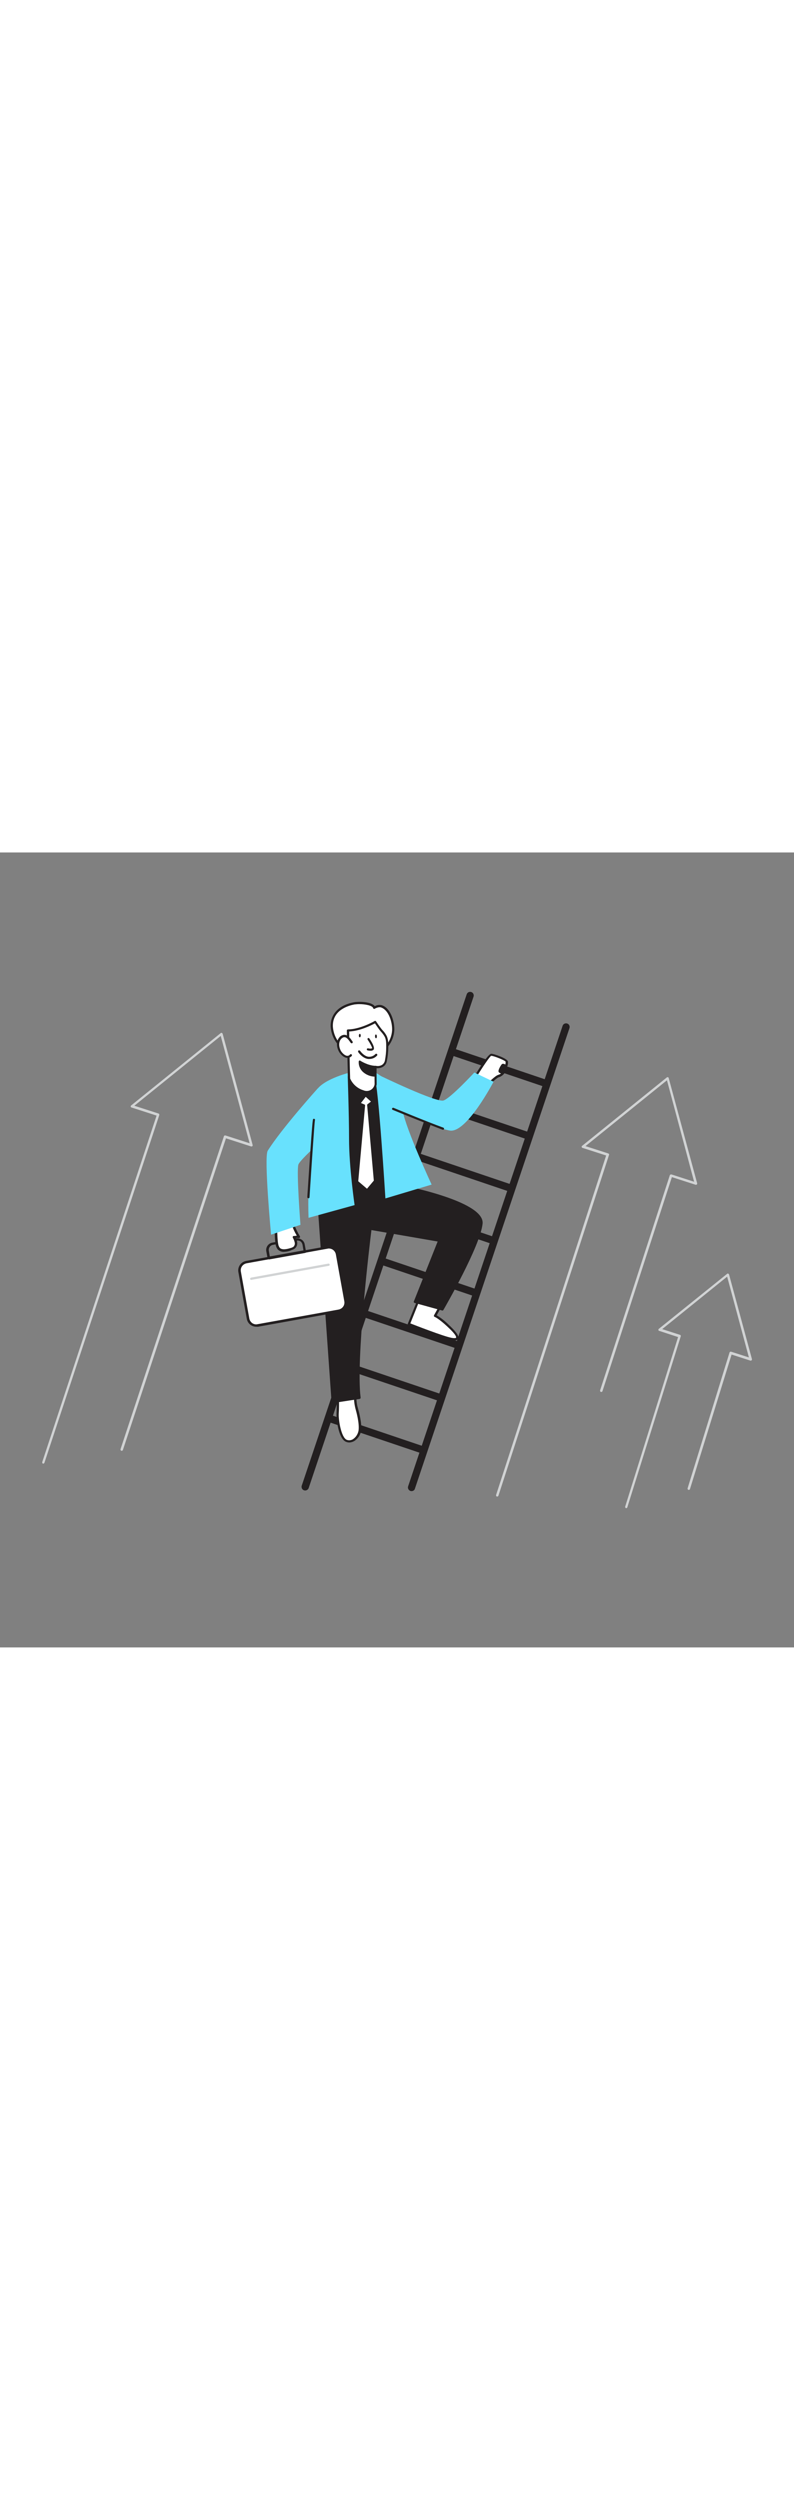 <svg xmlns="http://www.w3.org/2000/svg" xmlns:xlink="http://www.w3.org/1999/xlink" id="Layer_1" x="0px" y="0px" viewBox="0 0 500 500" style="width: 159px;" xml:space="preserve" data-imageid="career-2-41" class="illustrations_image"><rect x="0" y="0" width="500" height="500" fill="#808080" stroke="none"/>  <style type="text/css">	.st0_career-2-41{fill:#231F20;}	.st1_career-2-41{fill:#D1D3D4;}	.st2_career-2-41{fill:#FFFFFF;}	.st3_career-2-41{fill:#68E1FD;}</style>  <g id="Ladder_career-2-41">	<path class="st0_career-2-41" d="M192.2,401.3c-1.3,0-2.3-1-2.3-2.3c0-0.2,0-0.5,0.1-0.7L293.9,89.2c0.4-1.2,1.7-1.8,2.9-1.4&#10;&#9;&#9;c1.2,0.4,1.8,1.7,1.4,2.9L194.4,399.7C194.1,400.6,193.2,401.3,192.2,401.3z"></path>	<path class="st0_career-2-41" d="M259.2,401.7c-0.2,0-0.5,0-0.7-0.1c-1.2-0.4-1.9-1.7-1.5-2.9L354.3,109c0.4-1.2,1.7-1.8,2.9-1.4&#10;&#9;&#9;c1.2,0.4,1.8,1.7,1.4,2.9l-97.3,289.6C261.1,401,260.2,401.7,259.2,401.7z"></path>	<path class="st0_career-2-41" d="M343.3,147.4c-0.2,0-0.5,0-0.7-0.1l-58.9-19.9c-1.2-0.4-1.8-1.7-1.4-2.9c0.4-1.2,1.7-1.8,2.9-1.4l58.9,19.9&#10;&#9;&#9;c1.2,0.4,1.8,1.7,1.4,2.9C345.2,146.8,344.3,147.5,343.3,147.4L343.3,147.4z"></path>	<path class="st0_career-2-41" d="M332.2,180.4c-0.3,0-0.5,0-0.7-0.1l-58.9-19.9c-1.2-0.5-1.7-1.8-1.3-3c0.4-1.1,1.6-1.7,2.7-1.4l58.9,19.9&#10;&#9;&#9;c1.2,0.4,1.9,1.7,1.4,2.9C334.1,179.7,333.3,180.4,332.2,180.4L332.2,180.4z"></path>	<path class="st0_career-2-41" d="M321.1,213.3c-0.2,0-0.5,0-0.7-0.1l-58.9-19.9c-1.2-0.3-2-1.5-1.7-2.8c0.3-1.2,1.5-2,2.8-1.7&#10;&#9;&#9;c0.1,0,0.3,0.1,0.4,0.1l58.9,19.9c1.2,0.4,1.8,1.7,1.4,2.9C323,212.7,322.1,213.3,321.1,213.3L321.1,213.3z"></path>	<path class="st0_career-2-41" d="M310.1,246.2c-0.3,0-0.5,0-0.7-0.1l-58.9-19.9c-1.2-0.5-1.7-1.8-1.3-3c0.4-1.1,1.6-1.7,2.7-1.4l58.9,19.9&#10;&#9;&#9;c1.2,0.4,1.8,1.7,1.4,2.9C311.9,245.6,311,246.2,310.1,246.2z"></path>	<path class="st0_career-2-41" d="M299,279.1c-0.2,0-0.5,0-0.7-0.1l-58.9-19.9c-1.2-0.5-1.7-1.8-1.3-3c0.4-1.1,1.6-1.7,2.7-1.4l58.9,19.9&#10;&#9;&#9;c1.2,0.4,1.8,1.7,1.4,2.9C300.8,278.5,300,279.1,299,279.1L299,279.1z"></path>	<path class="st0_career-2-41" d="M287.9,312c-0.3,0-0.5,0-0.7-0.1L228.2,292c-1.2-0.3-1.9-1.6-1.6-2.8s1.6-1.9,2.8-1.6c0.1,0,0.2,0.1,0.3,0.1&#10;&#9;&#9;l58.9,19.9c1.2,0.4,1.9,1.7,1.4,2.9C289.7,311.4,288.9,312,287.9,312z"></path>	<path class="st0_career-2-41" d="M276.8,345c-0.2,0-0.5,0-0.7-0.1L217.1,325c-1.2-0.3-1.9-1.6-1.6-2.8s1.6-1.9,2.8-1.6c0.1,0,0.2,0.1,0.3,0.1&#10;&#9;&#9;l58.9,19.9c1.2,0.4,1.8,1.7,1.4,2.9C278.6,344.3,277.7,345,276.8,345L276.8,345z"></path>	<path class="st0_career-2-41" d="M265.7,377.9c-0.3,0-0.5,0-0.7-0.1L206,357.9c-1.2-0.5-1.7-1.8-1.3-3c0.4-1.1,1.6-1.7,2.7-1.4l58.9,19.9&#10;&#9;&#9;c1.2,0.4,1.8,1.7,1.4,2.9C267.5,377.2,266.6,377.9,265.7,377.9L265.7,377.9z"></path></g>  <g id="Upward_Arrow_career-2-41">	<path class="st1_career-2-41" d="M27.3,384.4c-0.1,0-0.2,0-0.2,0c-0.4-0.1-0.6-0.5-0.5-0.9c0,0,0,0,0-0.1l72-217.9l-15.8-5.1&#10;&#9;&#9;c-0.3-0.1-0.5-0.3-0.5-0.6c0-0.3,0.1-0.6,0.3-0.7l56.4-45.5c0.2-0.2,0.5-0.2,0.7-0.1c0.2,0.1,0.4,0.3,0.5,0.5l18.9,70&#10;&#9;&#9;c0.1,0.4-0.1,0.8-0.5,0.9c-0.2,0-0.3,0-0.5,0l-15.8-5.1L77.4,375.8c-0.1,0.4-0.6,0.6-1,0.5c0,0,0,0,0,0c-0.4-0.1-0.6-0.6-0.5-1&#10;&#9;&#9;c0,0,0,0,0,0L141,178.5c0.1-0.4,0.5-0.6,0.9-0.5c0,0,0,0,0.1,0l15.2,4.9L139,115.4l-54.4,43.9l15.2,4.9c0.4,0.1,0.6,0.6,0.5,1&#10;&#9;&#9;c0,0,0,0,0,0L28,383.8C27.9,384.1,27.6,384.4,27.3,384.4z"></path>	<path class="st1_career-2-41" d="M313.1,405.1c-0.1,0-0.2,0-0.2,0c-0.4-0.1-0.6-0.5-0.5-0.9c0,0,0,0,0-0.1l69.3-213.5l-14.9-4.8&#10;&#9;&#9;c-0.3-0.1-0.5-0.3-0.5-0.6c-0.1-0.3,0.1-0.6,0.3-0.7l53.3-43c0.3-0.3,0.8-0.2,1.1,0.1c0.1,0.1,0.1,0.2,0.1,0.3l17.9,66.1&#10;&#9;&#9;c0.1,0.3,0,0.6-0.2,0.8c-0.2,0.2-0.5,0.3-0.8,0.2l-14.9-4.8l-43.7,134.6c-0.1,0.4-0.6,0.6-1,0.5c-0.4-0.1-0.6-0.6-0.5-1l43.9-135.3&#10;&#9;&#9;c0.1-0.2,0.2-0.4,0.4-0.4c0.2-0.1,0.4-0.1,0.6-0.1l14.3,4.6L420,143.3l-51.3,41.4l14.3,4.6c0.2,0.1,0.4,0.2,0.5,0.4&#10;&#9;&#9;c0.1,0.2,0.1,0.4,0,0.6l-69.6,214.2C313.8,404.9,313.5,405.1,313.1,405.1z"></path>	<path class="st1_career-2-41" d="M394.4,412.4c-0.1,0-0.2,0-0.2,0c-0.4-0.1-0.6-0.6-0.5-1c0,0,0,0,0,0L427,304.8l-11.9-3.9&#10;&#9;&#9;c-0.3-0.1-0.5-0.3-0.5-0.6c0-0.3,0.1-0.6,0.3-0.7l43-34.6c0.2-0.2,0.5-0.2,0.7-0.1c0.2,0.1,0.4,0.3,0.5,0.5l14.4,53.2&#10;&#9;&#9;c0.1,0.3,0,0.6-0.2,0.8c-0.2,0.2-0.5,0.3-0.8,0.2l-11.8-3.8l-26.2,84.6c-0.1,0.4-0.6,0.6-1,0.5c0,0,0,0,0,0c-0.4-0.1-0.6-0.6-0.5-1&#10;&#9;&#9;c0,0,0,0,0,0l26.4-85.4c0.1-0.4,0.6-0.6,1-0.5c0,0,0,0,0,0l11.2,3.6l-13.7-50.8l-40.9,33l11.2,3.6c0.4,0.1,0.6,0.5,0.5,0.9&#10;&#9;&#9;c0,0,0,0,0,0l-33.6,107.4C395,412.2,394.7,412.4,394.4,412.4z"></path></g>  <g id="Character_career-2-41">	<path class="st2_career-2-41" d="M223.1,94.9c-7.6,1.3-14.4,5.9-14.2,14.4c0.1,5.2,2.9,10,6.8,13.4c5.7,5,14.1,6.9,21.1,4.2&#10;&#9;&#9;c6.1-2.5,10.3-8.2,10.8-14.8c0.3-5.1-2-13.5-7.4-15.3c-2-0.7-4.6,0.9-4.6,0.9C234.7,94.7,226.2,94.4,223.1,94.9z"></path>	<path class="st0_career-2-41" d="M230,128.8c-5.5,0-10.7-2-14.8-5.6c-4.2-3.5-6.7-8.5-7-13.9c-0.1-7.8,5.4-13.4,14.8-15.1l0,0&#10;&#9;&#9;c2.6-0.5,10.8-0.5,13,2.5c1.4-0.8,3-1,4.5-0.6c5.8,2,8.1,10.8,7.8,16c-0.5,6.9-4.9,12.8-11.3,15.4&#10;&#9;&#9;C234.8,128.4,232.4,128.8,230,128.8z M226.2,95.4c-1,0-2,0.1-3,0.2l0,0c-3.2,0.6-13.8,3.2-13.6,13.7c0.3,5,2.6,9.7,6.5,12.9&#10;&#9;&#9;c5.7,5,13.9,6.6,20.4,4.1c5.9-2.4,9.9-7.9,10.4-14.2c0.3-5-2-12.9-6.9-14.6c-1.4-0.5-3.4,0.4-4,0.8c-0.3,0.2-0.8,0.1-1-0.3&#10;&#9;&#9;c0,0,0-0.1,0-0.1C234.4,96.2,229.9,95.4,226.2,95.4L226.2,95.4z M223.1,94.9L223.1,94.9z"></path>	<path class="st2_career-2-41" d="M264.5,279.1l-7.1,17.6c0,0,20.7,8.1,26.3,9.3s5.8-1.4-1.8-8.3c-5.9-5.4-8.1-6.2-8.1-6.2l3.8-6.8L264.5,279.1z&#10;&#9;&#9;"></path>	<path class="st0_career-2-41" d="M286,306.9c-0.8,0-1.6-0.1-2.4-0.3c-5.6-1.2-25.6-9-26.4-9.3c-0.2-0.1-0.3-0.2-0.4-0.4c-0.1-0.2-0.1-0.4,0-0.5&#10;&#9;&#9;l7.1-17.5c0.1-0.2,0.2-0.3,0.4-0.4c0.2-0.1,0.4-0.1,0.5,0L278,284c0.2,0.1,0.3,0.2,0.4,0.4c0.1,0.2,0.1,0.4,0,0.6l-3.4,6.1&#10;&#9;&#9;c2.8,1.7,5.3,3.7,7.6,6c6.2,5.8,6.4,7.7,5.9,8.8C287.9,306.7,286.9,307.1,286,306.9z M258.4,296.2c3.6,1.4,20.6,8,25.6,9&#10;&#9;&#9;c2.3,0.5,3.1,0.2,3.2,0s0.6-1.4-5.6-7.1c-5.6-5.2-7.9-6-7.9-6c-0.2-0.1-0.4-0.2-0.4-0.4c-0.1-0.2-0.1-0.4,0-0.6l3.4-6.1l-11.8-5&#10;&#9;&#9;L258.4,296.2z"></path>	<path class="st2_career-2-41" d="M223.6,339.1c0,0-0.5,6.1,0.8,10.5s2.5,10.3,2,14.1s-4.5,8.3-8.5,6.4s-5.5-13.3-5.4-16.4s0.5-11.1-0.3-15.3&#10;&#9;&#9;L223.6,339.1z"></path>	<path class="st0_career-2-41" d="M219.9,371.1c-0.8,0-1.5-0.2-2.2-0.5c-4.7-2.2-5.9-14.6-5.8-17v-0.4c0.1-3.2,0.5-10.9-0.3-14.8&#10;&#9;&#9;c0-0.2,0-0.4,0.2-0.6c0.1-0.2,0.3-0.2,0.6-0.2l11.4,0.7c0.2,0,0.4,0.1,0.5,0.2c0.1,0.1,0.2,0.3,0.2,0.5c0,0.1-0.5,6,0.8,10.2&#10;&#9;&#9;c0.6,2.2,2.7,9.6,2.1,14.4c-0.4,2.8-2.1,5.3-4.5,6.7C221.7,370.9,220.8,371.1,219.9,371.1z M213.1,339.1c0.6,4.2,0.4,11.2,0.2,14.2&#10;&#9;&#9;v0.4c-0.1,3.2,1.5,14.1,5,15.7c1.2,0.5,2.5,0.4,3.7-0.2c2-1.2,3.4-3.3,3.8-5.7c0.6-4.5-1.4-11.7-2-13.8c-0.8-3.3-1.1-6.6-0.9-10&#10;&#9;&#9;L213.1,339.1z"></path>	<path class="st0_career-2-41" d="M199.2,200c2.1-1.3,48.9,8.9,48.9,8.9s56.7,10.3,55.2,24.5s-24.6,54-24.6,54l-17.5-4.8l15.4-38.5l-43.2-7.5&#10;&#9;&#9;c0,0-10.2,81.1-6.9,106.3l-17,2.6L199.2,200z"></path>	<path class="st0_career-2-41" d="M209.4,346.3c-0.2,0-0.3-0.1-0.4-0.1c-0.1-0.1-0.2-0.3-0.2-0.5L198.5,200c0-0.2,0.1-0.5,0.3-0.6&#10;&#9;&#9;c2.1-1.4,38.3,6.4,49.4,8.9c2.3,0.4,57.3,10.5,55.7,25.2c-1.5,14.2-23.8,52.7-24.7,54.3c-0.2,0.3-0.5,0.4-0.8,0.3l-17.4-4.8&#10;&#9;&#9;c-0.2-0.1-0.3-0.2-0.4-0.4c-0.1-0.2-0.1-0.4,0-0.5l15-37.7l-41.7-7.2c-1,8-9.9,81.8-6.8,105.4c0,0.4-0.2,0.7-0.6,0.8l-17,2.6&#10;&#9;&#9;L209.4,346.3z M199.9,200.5L210,344.8l15.6-2.4c-3-25.7,6.9-105,7-105.8c0-0.2,0.1-0.3,0.3-0.4c0.1-0.1,0.3-0.2,0.5-0.1l43.2,7.5&#10;&#9;&#9;c0.2,0,0.4,0.2,0.5,0.3c0.1,0.2,0.1,0.4,0,0.6L262,282.2l16.2,4.4c2.5-4.4,22.9-40.2,24.3-53.3c1.2-11.1-39-20.9-54.7-23.7&#10;&#9;&#9;C231.1,205.9,204,200.4,199.9,200.5L199.9,200.5z"></path>	<path class="st0_career-2-41" d="M231,140.6c0,0,14.6,8.2,17.4,22.4s-0.4,45.9-0.4,45.9l-36.1-1.5c0,0,3.5-40,0-51.3s-2.9-8.4,0.5-9.5&#10;&#9;&#9;S224.6,133.6,231,140.6z"></path>	<path class="st0_career-2-41" d="M248,209.6L248,209.6l-36.1-1.5c-0.2,0-0.4-0.1-0.5-0.2c-0.1-0.1-0.2-0.3-0.2-0.5c0-0.4,3.5-40,0-51l-0.6-2&#10;&#9;&#9;c-1.7-5.5-2.1-6.6-1.6-7.4c0.4-0.5,1-0.7,1.6-0.7c0.5,0,1.1-0.2,1.6-0.3c1.3-0.7,2.5-1.6,3.6-2.6c4.2-3.5,10.5-8.7,15.5-3.3&#10;&#9;&#9;c1.4,0.8,14.9,8.9,17.7,22.8c2.8,14.1-0.2,44.8-0.3,46.1C248.7,209.3,248.4,209.6,248,209.6z M212.6,206.8l34.8,1.4&#10;&#9;&#9;c0.4-4.5,2.9-32.3,0.3-45.1c-2.7-13.7-17-21.8-17.1-21.9c-0.1,0-0.1-0.1-0.2-0.1c-3.9-4.3-8.5-1-13.7,3.3c-1.2,1.2-2.6,2.1-4.1,2.8&#10;&#9;&#9;c-0.6,0.2-1.2,0.3-1.9,0.4c-0.2,0-0.4,0-0.6,0.1c-0.1,0.4,0.6,2.6,1.8,6.2l0.6,1.9C215.9,166.5,213.1,201.2,212.6,206.8&#10;&#9;&#9;L212.6,206.8z"></path>	<path class="st3_career-2-41 targetColor" d="M230.5,135.9c0,0,2.9,0,5.4,5.6c2.4,4.6,6.8,76.1,6.8,76.1l29.1-8.7c0,0-15.9-34.2-18.3-46.6&#10;&#9;&#9;C251.3,149.9,242.5,139.8,230.5,135.9z" style="fill: rgb(104, 225, 253);"></path>	<path class="st2_career-2-41" d="M236.5,134.9l0.1,11c0,0-1.1,6.2-7.8,4.3c-4-1.2-7.3-4.1-8.9-7.9c0,0-0.6-23.3-0.7-30.3&#10;&#9;&#9;c8.2-0.1,17.1-5.4,17.1-5.4s2.8,4.2,4,5.6c1,1,1.8,2.1,2.5,3.3c1.1,2.1,1.1,4.8,1,7.1c0,2.8-0.2,5.6-0.8,8.4&#10;&#9;&#9;C241.9,136.2,236.5,134.9,236.5,134.9z"></path>	<path class="st0_career-2-41" d="M231.1,151.3c-0.9,0-1.7-0.1-2.6-0.4c-4.2-1.2-7.7-4.3-9.4-8.4c0-0.1,0-0.1,0-0.2c0,0-0.6-23.3-0.7-30.3&#10;&#9;&#9;c0-0.2,0.1-0.4,0.2-0.5c0.1-0.1,0.3-0.2,0.5-0.2c7.9-0.1,16.7-5.2,16.8-5.3c0.3-0.2,0.7-0.1,0.9,0.2c0,0,2.8,4.2,4,5.5&#10;&#9;&#9;c1,1,1.9,2.2,2.6,3.5c1.2,2.3,1.2,5.2,1.1,7.5c0,2.8-0.3,5.7-0.9,8.4c-0.2,1.5-1.1,2.9-2.4,3.7c-1.2,0.7-2.7,1-4.1,0.9l0.1,10.2&#10;&#9;&#9;c-0.3,1.8-1.4,3.4-2.9,4.5C233.4,151.1,232.3,151.4,231.1,151.3z M220.5,142.2c1.6,3.6,4.7,6.3,8.4,7.4c2.5,1.1,5.5,0,6.6-2.5&#10;&#9;&#9;c0.2-0.4,0.3-0.8,0.4-1.3l-0.1-10.9c0-0.2,0.1-0.4,0.3-0.6c0.2-0.1,0.4-0.2,0.6-0.1c1.3,0.3,2.7,0.1,3.9-0.6c1-0.7,1.6-1.7,1.8-2.8&#10;&#9;&#9;c0.5-2.7,0.8-5.4,0.8-8.2c0-2.2,0.1-4.8-1-6.8c-0.7-1.2-1.5-2.2-2.4-3.2c-1-1.1-2.9-3.9-3.7-5.1c-2.1,1.1-9.3,4.8-16.2,5.1&#10;&#9;&#9;C219.9,120.1,220.4,140.4,220.5,142.2z"></path>	<path class="st0_career-2-41" d="M236.4,140.4c0,0-4.5,0.2-7.4-2.8c-1.7-1.5-2.6-3.7-2.5-6c0,0,4.9,3.3,9.9,3.4L236.4,140.4z"></path>	<path class="st0_career-2-41" d="M236.2,141c-2.8,0-5.6-1.1-7.7-3c-1.8-1.7-2.8-4.1-2.6-6.6c0-0.2,0.2-0.4,0.4-0.5c0.2-0.1,0.5-0.1,0.6,0.1&#10;&#9;&#9;c0,0,4.8,3.1,9.5,3.2c0.4,0,0.7,0.3,0.7,0.7l-0.1,5.4c0,0.4-0.3,0.6-0.6,0.7H236.2z M236.4,140.3L236.4,140.3z M227.3,132.8&#10;&#9;&#9;c0.3,1.6,1,3.2,2.2,4.3c1.7,1.6,3.9,2.5,6.2,2.6v-4.1C232.8,135.2,229.9,134.3,227.3,132.8L227.3,132.8z"></path>	<path class="st2_career-2-41" d="M232.1,117.3c0,0,3.6,5.3,2.7,6.2s-3.2,0.3-3.2,0.3"></path>	<path class="st0_career-2-41" d="M233.2,124.7c-0.6,0-1.2-0.1-1.7-0.2c-0.4-0.1-0.6-0.5-0.5-0.8c0.1-0.4,0.5-0.6,0.8-0.5l0,0&#10;&#9;&#9;c0.8,0.2,2.1,0.3,2.5-0.1c0.1-0.5-1.2-3-2.8-5.4c-0.2-0.3-0.1-0.7,0.2-0.9c0.3-0.2,0.7-0.1,0.9,0.2c2.6,3.8,3.4,6.2,2.6,7.1&#10;&#9;&#9;C234.8,124.5,234,124.8,233.2,124.7z"></path>			<ellipse transform="matrix(0.999 -3.925982e-02 3.925982e-02 0.999 -4.358 9.387)" class="st0_career-2-41" cx="236.8" cy="115.7" rx="0.6" ry="1.2"></ellipse>			<ellipse transform="matrix(2.966619e-02 -1 1 2.966619e-02 104.549 338.36)" class="st0_career-2-41" cx="226.6" cy="115.3" rx="1.1" ry="0.6"></ellipse>	<path class="st2_career-2-41" d="M221.3,119.2c-1.2-1.7-3-4.7-5.4-3.7c-0.6,0.3-1.2,0.7-1.6,1.2c-2,2.3-1.7,5.4-0.4,8c1.1,2.2,4.6,5.5,7,2.8"></path>	<path class="st0_career-2-41" d="M218.8,129.2h-0.4c-2.3-0.3-4.4-2.7-5.1-4.2c-1.6-3.2-1.5-6.5,0.4-8.7c0.5-0.7,1.2-1.1,2-1.4&#10;&#9;&#9;c2.8-1,4.8,1.8,6,3.6l0.3,0.4c0.2,0.3,0.2,0.7-0.1,1c0,0,0,0,0,0c-0.3,0.2-0.7,0.2-1-0.1c0,0,0,0,0,0l-0.3-0.4&#10;&#9;&#9;c-1.4-2-2.7-3.7-4.4-3.1c-0.5,0.2-1,0.6-1.4,1c-1.5,1.8-1.6,4.5-0.3,7.2c0.8,1.5,2.5,3.2,4,3.4c0.7,0.1,1.4-0.2,1.9-0.8&#10;&#9;&#9;c0.2-0.3,0.7-0.3,1-0.1c0,0,0,0,0,0c0.3,0.2,0.3,0.7,0.1,1c0,0,0,0,0,0C220.8,128.8,219.8,129.2,218.8,129.2z"></path>	<path class="st3_career-2-41 targetColor" d="M218.9,138.8c0,0,0.9,25.8,0.9,41.3c0,17.8,3.5,41.7,3.5,41.7l-29,8c-0.4-11.8,0-23.6,1.1-35.4&#10;&#9;&#9;c1.2-13.1,3.2-31.5,2.7-40.8S218.9,138.8,218.9,138.8z" style="fill: rgb(104, 225, 253);"></path>	<path class="st0_career-2-41" d="M232.6,129.9c-0.2,0-0.4,0-0.7,0c-3.6-0.4-6.2-4.1-6.3-4.3c-0.2-0.3-0.2-0.7,0.1-1c0.3-0.2,0.7-0.2,1,0.1&#10;&#9;&#9;c0,0,0,0.1,0.1,0.1c0,0,2.3,3.4,5.3,3.7c1.6,0.1,3.2-0.5,4.3-1.7c0.3-0.3,0.7-0.3,1,0c0,0,0,0,0,0c0.3,0.3,0.3,0.7,0,1c0,0,0,0,0,0&#10;&#9;&#9;C236.1,129.2,234.4,129.9,232.6,129.9z"></path>	<polygon class="st2_career-2-41" points="230.2,152.6 226.3,157.8 229.3,159.1 224.9,207 231.2,212.5 236.2,206.6 231.9,158.8 234.7,156.6 &#9;"></polygon>	<path class="st0_career-2-41" d="M231.2,213.2c-0.2,0-0.3-0.1-0.4-0.2l-6.3-5.4c-0.2-0.1-0.3-0.4-0.2-0.6l4.3-47.5l-2.5-1.1&#10;&#9;&#9;c-0.2-0.1-0.3-0.3-0.4-0.5c-0.1-0.2,0-0.4,0.1-0.6l4-5.2c0.1-0.2,0.3-0.2,0.5-0.3c0.2,0,0.4,0.1,0.5,0.2l4.4,4&#10;&#9;&#9;c0.1,0.1,0.2,0.3,0.2,0.5c0,0.2-0.1,0.4-0.3,0.5l-2.5,1.9l4.2,47.4c0,0.2,0,0.4-0.2,0.5l-5,5.9C231.6,213,231.5,213.1,231.2,213.2&#10;&#9;&#9;L231.2,213.2z M225.6,206.8l5.5,4.7l4.3-5.1l-4.2-47.5c0-0.2,0.1-0.5,0.3-0.6l2.1-1.6l-3.3-3l-3,3.9l2.2,0.9&#10;&#9;&#9;c0.3,0.1,0.4,0.4,0.4,0.7L225.6,206.8z"></path>	<path class="st2_career-2-41" d="M155.1,257.6l51-9.2c2.9-0.5,5.6,1.4,6.1,4.3l5.3,29.4c0.5,2.9-1.4,5.6-4.3,6.1l-51,9.2&#10;&#9;&#9;c-2.9,0.5-5.6-1.4-6.1-4.3l-5.3-29.4C150.3,260.9,152.2,258.1,155.1,257.6z"></path>	<path class="st0_career-2-41" d="M161.4,298.3c-3,0-5.5-2.1-6-5l-5.3-29.4c-0.3-1.6,0.1-3.2,1-4.5c0.9-1.3,2.3-2.2,3.9-2.5l51-9.2&#10;&#9;&#9;c3.3-0.6,6.4,1.6,7,4.9l5.4,29.5c0.6,3.3-1.6,6.4-4.9,7l0,0l-51,9.2C162.1,298.3,161.7,298.3,161.4,298.3z M207.1,249.1&#10;&#9;&#9;c-0.3,0-0.5,0-0.8,0.1l-51,9.2c-2.5,0.5-4.1,2.8-3.6,5.3l5.3,29.4c0.2,1.2,0.9,2.2,1.8,2.9c1,0.7,2.2,1,3.4,0.7l51-9.2&#10;&#9;&#9;c2.5-0.5,4.1-2.8,3.6-5.3l-5.3-29.4C211.1,250.7,209.3,249.1,207.1,249.1L207.1,249.1z M213.4,288.2L213.4,288.2z"></path>	<path class="st1_career-2-41" d="M158.3,268.9c-0.4,0-0.7-0.3-0.8-0.6c-0.1-0.4,0.2-0.8,0.6-0.9c0,0,0,0,0,0l48.6-8.8c0.4-0.1,0.8,0.1,0.9,0.5&#10;&#9;&#9;c0.1,0.4-0.1,0.8-0.5,0.9c0,0-0.1,0-0.1,0l-48.6,8.8L158.3,268.9z"></path>	<path class="st0_career-2-41" d="M169.3,255.8c-0.4,0-0.7-0.3-0.8-0.6l-0.8-4.3c-0.5-2.6,1.3-5.1,3.8-5.5l14.8-2.7c1.2-0.2,2.5,0.1,3.6,0.8&#10;&#9;&#9;c1.1,0.7,1.8,1.8,2,3.1l0.8,4.4c0,0.2,0,0.4-0.1,0.6c-0.1,0.2-0.3,0.3-0.5,0.3l-22.7,4.1L169.3,255.8z M187.3,244.1&#10;&#9;&#9;c-0.2,0-0.4,0-0.6,0l-14.8,2.7c-1.8,0.3-2.9,2-2.6,3.7c0,0,0,0,0,0l0.6,3.6l21.2-3.8l-0.6-3.6c-0.2-0.8-0.6-1.6-1.3-2.1&#10;&#9;&#9;C188.6,244.2,187.9,244.1,187.3,244.1L187.3,244.1z"></path>	<path class="st2_career-2-41" d="M183,227.2c0,0,0.7,4.2,1.5,7.2c1,2.7,2.2,5.2,3.7,7.6c-1.1-0.3-2.2,0.2-3.2,0c0.6,1,1.1,2.2,1.3,3.4&#10;&#9;&#9;c0.2,1.2-0.1,2.5-1,3.3c-0.5,0.4-1.1,0.7-1.7,0.8c-2.2,0.7-6,1.7-7.9-0.2c-0.7-0.8-1.1-1.8-1.2-2.8c-0.9-4.2-0.6-16.9-0.6-19"></path>	<path class="st0_career-2-41" d="M178.9,251.2c-1.4,0.1-2.7-0.4-3.8-1.3c-0.8-0.9-1.3-2-1.5-3.2c-1-4.7-0.6-19.1-0.6-19.2&#10;&#9;&#9;c0.1-0.4,0.5-0.7,0.9-0.7c0.4,0.1,0.6,0.3,0.7,0.7c-0.1,3.7-0.2,15.1,0.6,18.8c0.1,0.9,0.5,1.7,1,2.4c1.5,1.5,4.6,0.8,7.1,0&#10;&#9;&#9;c0.5-0.1,1-0.4,1.5-0.7c0.7-0.7,1-1.7,0.8-2.6c-0.2-1.1-0.7-2.2-1.2-3.1c-0.2-0.4-0.1-0.8,0.3-1c0.2-0.1,0.3-0.1,0.5-0.1&#10;&#9;&#9;c0.4,0,0.8,0,1.3-0.1l0.4-0.1c-1.3-2.1-2.3-4.3-3.1-6.6c-0.8-3-1.5-7.1-1.6-7.3c-0.1-0.4,0.2-0.8,0.6-0.9c0.4-0.1,0.8,0.2,0.9,0.6&#10;&#9;&#9;c0,0,0,0,0,0c0,0,0.7,4.2,1.5,7.1c1,2.6,2.2,5.1,3.6,7.4c0.2,0.3,0.2,0.6,0,0.9c-0.2,0.3-0.5,0.4-0.8,0.3c-0.5-0.1-1-0.1-1.4,0&#10;&#9;&#9;h-0.3c0.4,0.8,0.7,1.6,0.8,2.5c0.3,1.5-0.2,3-1.3,4c-0.6,0.5-1.3,0.8-2,1C182.2,250.8,180.6,251.1,178.9,251.2z"></path>	<path class="st3_career-2-41 targetColor" d="M200.1,148.4c0,0-22.8,25.3-31.5,39.2c-2.5,4,2.1,52.8,2.1,52.8l18.5-6.2c0,0-2.6-33.9-1.3-37.9&#10;&#9;&#9;s27.3-26.2,27.3-26.2L200.1,148.4z" style="fill: rgb(104, 225, 253);"></path>	<path class="st2_career-2-41" d="M197.7,168.1c-0.3,0.2-3.5,48.7-3.5,48.7"></path>	<path class="st0_career-2-41" d="M194.2,217.5L194.2,217.5c-0.4,0-0.7-0.4-0.7-0.7c3.2-48.9,3.4-49,3.8-49.2c0.3-0.2,0.7-0.1,1,0.2&#10;&#9;&#9;c0,0,0,0,0,0.1c0.1,0.2,0.1,0.4,0,0.6c-0.3,1.7-2.2,29.8-3.4,48.5C194.9,217.2,194.6,217.5,194.2,217.5z"></path>	<path class="st2_career-2-41" d="M299,141.6c0,0,8.8-14.4,10.3-14.4s9.6,3,9.8,4.3c0,1-0.1,2-0.5,3c0,0-1.6-1.3-2.1-0.8s-2.4,3.7-1.7,4.2&#10;&#9;&#9;c0.7,0.3,1.4,0.5,2.2,0.6c-0.8,1-1.9,1.7-3.1,2.1c-2,0.6-7.6,6.5-7.6,6.5L299,141.6z"></path>	<path class="st0_career-2-41" d="M306.3,147.8c-0.2,0-0.3,0-0.4-0.1l-7.3-5.5c-0.3-0.2-0.4-0.6-0.2-0.9c5.9-9.8,9.6-14.7,11-14.7l0,0&#10;&#9;&#9;c1.4,0,10.2,2.9,10.5,5c0.1,1.1-0.1,2.2-0.6,3.3c-0.1,0.2-0.3,0.4-0.5,0.4c-0.2,0.1-0.4,0-0.6-0.1c-0.4-0.3-0.8-0.6-1.2-0.7&#10;&#9;&#9;c-0.7,0.9-1.2,2-1.6,3.1c0.5,0.2,1.1,0.3,1.6,0.4c0.3,0,0.5,0.2,0.6,0.4c0.1,0.2,0.1,0.5-0.1,0.7c-0.9,1.1-2.1,1.9-3.4,2.3&#10;&#9;&#9;c-1.4,0.4-5.2,4.1-7.3,6.3C306.7,147.7,306.5,147.8,306.3,147.8z M299.9,141.4l6.3,4.7c1.4-1.4,5.6-5.6,7.5-6.2&#10;&#9;&#9;c0.7-0.2,1.3-0.5,1.8-0.9c-0.4-0.1-0.8-0.3-1.1-0.5c-0.3-0.2-0.4-0.5-0.5-0.8c-0.1-1.3,1.6-4,2.1-4.5s1.5-0.3,2.2,0.2&#10;&#9;&#9;c0.2-0.6,0.2-1.2,0.2-1.8c-0.5-0.9-7.5-3.7-9.1-3.7C308.4,128.3,303.9,135,299.9,141.4z"></path>	<path class="st3_career-2-41 targetColor" d="M239.4,140.4c0,0,35.4,17.1,39.9,15.6s19.4-17.6,19.4-17.6l12.1,5.8c0,0-17,32.6-27.6,30.7&#10;&#9;&#9;s-39.1-15.5-39.1-15.5L239.4,140.4z" style="fill: rgb(104, 225, 253);"></path>	<path class="st2_career-2-41" d="M247.6,161.2c0,0,20.8,8.6,31.5,12.5"></path>	<path class="st0_career-2-41" d="M279,174.4c-0.1,0-0.2,0-0.2,0c-10.5-3.9-31.3-12.4-31.5-12.5c-0.4-0.1-0.5-0.5-0.4-0.9c0,0,0,0,0,0&#10;&#9;&#9;c0.2-0.4,0.6-0.5,0.9-0.4c0.2,0.1,20.9,8.7,31.4,12.5c0.4,0.1,0.5,0.6,0.4,0.9C279.6,174.2,279.3,174.4,279,174.4L279,174.4z"></path></g></svg>